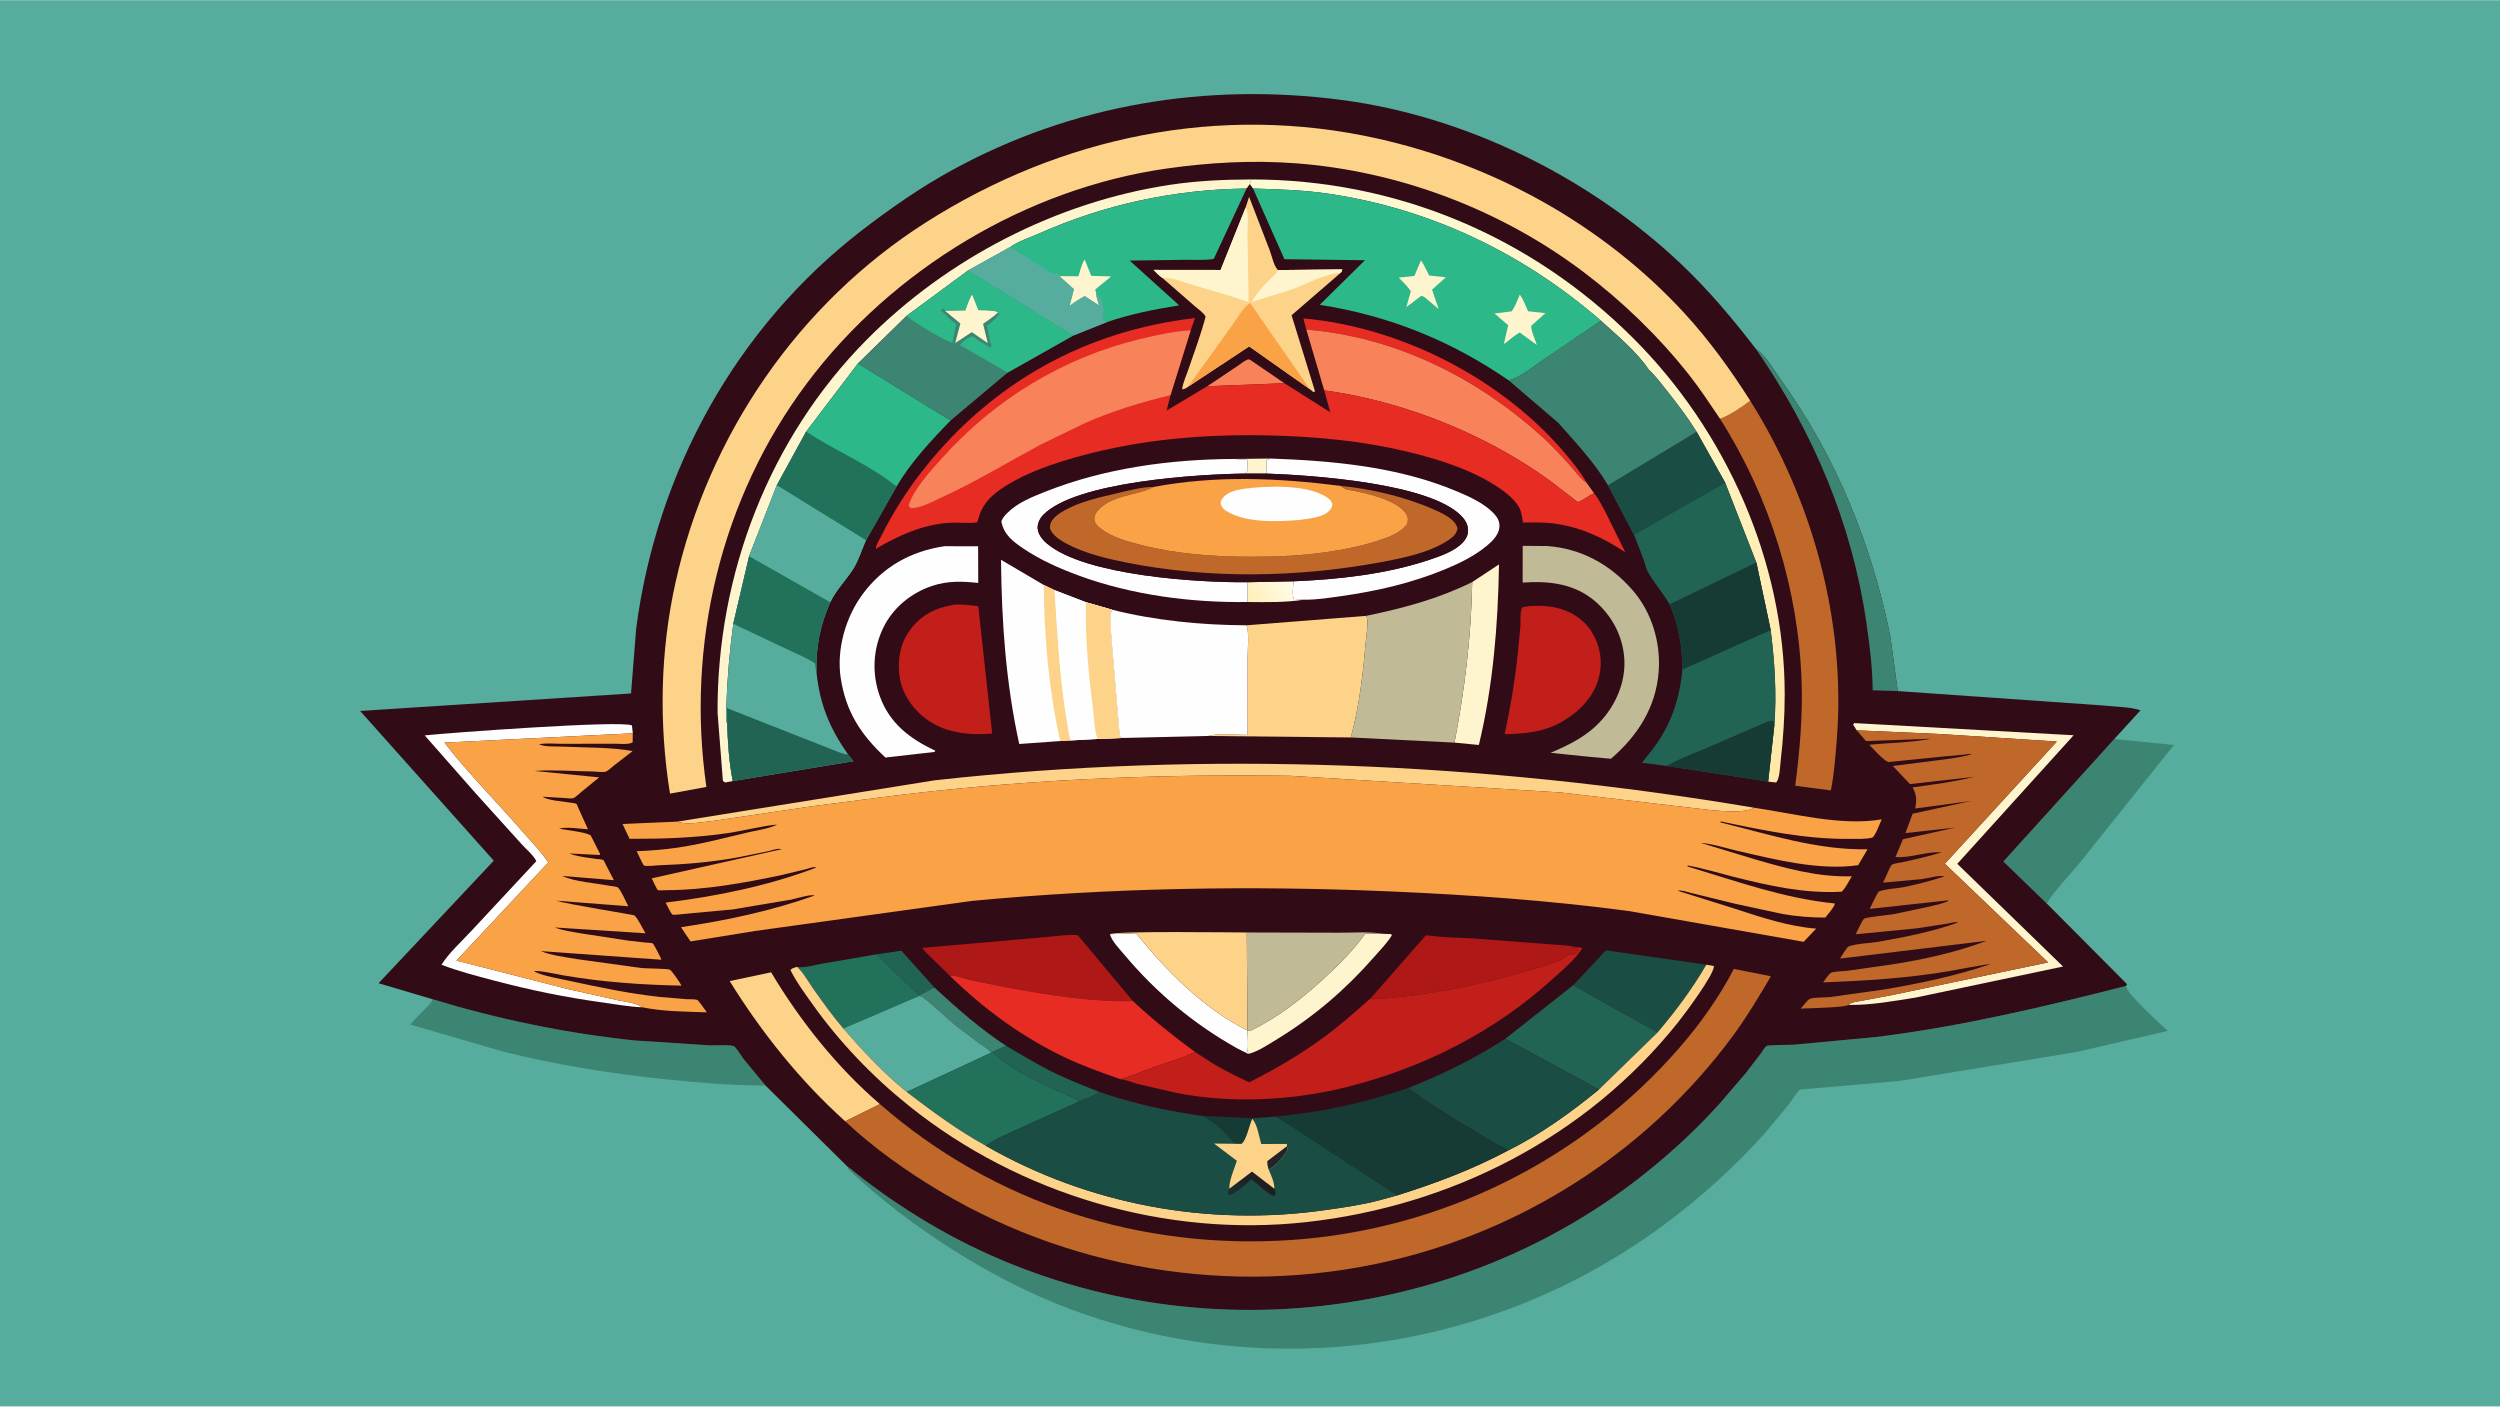 <svg version="1.1" xmlns="http://www.w3.org/2000/svg" style="display: block;" viewBox="0 0 2048 1152" width="1820" height="1024">
<defs>
	<linearGradient id="Gradient1" gradientUnits="userSpaceOnUse" x1="1024.22" y1="493" x2="1054.07" y2="474.826">
		<stop class="stop0" offset="0" stop-opacity="1" stop-color="rgb(255,239,184)"/>
		<stop class="stop1" offset="1" stop-opacity="1" stop-color="rgb(255,251,230)"/>
	</linearGradient>
	<linearGradient id="Gradient2" gradientUnits="userSpaceOnUse" x1="1268.74" y1="653.833" x2="1224.06" y2="131.074">
		<stop class="stop0" offset="0" stop-opacity="1" stop-color="rgb(255,232,167)"/>
		<stop class="stop1" offset="1" stop-opacity="1" stop-color="rgb(254,250,212)"/>
	</linearGradient>
	<linearGradient id="Gradient3" gradientUnits="userSpaceOnUse" x1="1034.06" y1="966.736" x2="1015.36" y2="984.702">
		<stop class="stop0" offset="0" stop-opacity="1" stop-color="rgb(31,29,31)"/>
		<stop class="stop1" offset="1" stop-opacity="1" stop-color="rgb(29,45,47)"/>
	</linearGradient>
</defs>
<path transform="translate(0,0)" fill="rgb(87,173,157)" d="M -0 -0 L 2048 0 L 2048 1152 L -0 1152 L -0 -0 z"/>
<path transform="translate(0,0)" fill="rgb(60,133,115)" d="M 1676.7 739.99 L 1641.19 705.616 L 1732.07 605.218 L 1780.88 610.15 L 1703.75 706.64 C 1694.95 717.613 1684.03 728.018 1676.7 739.99 z"/>
<path transform="translate(0,0)" fill="rgb(60,133,115)" d="M 354.258 818.425 C 408.122 834.815 463.817 846.336 519.825 852.216 L 582.244 856.266 C 585.401 856.343 599.054 855.528 601.25 856.971 C 603.511 858.457 607.39 865.132 609.268 867.576 L 627.056 889.078 C 599.872 889.191 573.008 886.843 546 884.092 C 501.024 879.512 455.942 872.254 412.043 861.307 L 336.19 839.208 C 340.037 834.297 344.765 829.942 349.084 825.437 C 350.676 823.777 353.251 821.675 353.95 819.51 L 354.258 818.425 z"/>
<path transform="translate(0,0)" fill="rgb(60,133,115)" d="M 694.727 956.014 C 695.436 955.971 698.617 958.879 699.354 959.471 C 718.798 975.08 739.235 989.116 760.683 1001.83 C 939.375 1107.78 1172.76 1094.3 1338.07 968.578 C 1363.72 949.069 1387.38 927.601 1408.98 903.675 L 1430.12 879 L 1442.77 862.505 C 1443.81 861.123 1445.75 857.709 1447.08 856.792 C 1448.5 855.809 1466.68 855.866 1469.38 855.693 L 1537.02 849.391 C 1606.2 840.803 1674.21 824.732 1741.67 807.526 L 1741.74 808.119 C 1742.84 814.324 1769.38 838.482 1775.84 844.386 L 1701.34 861.616 L 1556.61 885.268 C 1550.02 886.065 1474.86 892.31 1474.76 892.387 C 1471.77 894.641 1468.23 900.946 1465.8 904.077 L 1445.35 928.715 C 1420.35 956.452 1392.61 981.388 1362.62 1003.58 C 1223.37 1106.59 1042.19 1132.97 879.439 1073.29 C 844.359 1060.43 811.164 1043.12 779.646 1023.14 C 750.052 1004.38 719.956 981.544 694.643 957.387 L 694.727 956.014 z"/>
<path transform="translate(0,0)" fill="rgb(49,12,23)" d="M 354.258 818.425 L 310.129 805.316 L 404.497 704.921 L 295.011 582.279 L 516.955 567.94 L 521.122 515.023 C 537.794 386.576 603.062 267.825 706.114 188.5 C 729.606 170.417 754.048 153.395 780.08 139.144 C 878.383 85.329 988.393 67.27 1098.97 81.722 C 1201 95.057 1301.91 145.109 1376.56 215.576 C 1399.46 237.192 1419.46 260.963 1438.6 285.907 C 1446.86 291.433 1453.66 303.888 1459.56 312.062 C 1504.18 373.918 1533.81 447.225 1548.65 521.85 L 1554.64 565.994 L 1723.48 577.824 C 1732.55 578.881 1744.98 578.836 1753.49 581.734 L 1732.07 605.218 L 1641.19 705.616 L 1676.7 739.99 L 1742.46 806.09 L 1741.67 807.526 C 1674.21 824.732 1606.2 840.803 1537.02 849.391 L 1469.38 855.693 C 1466.68 855.866 1448.5 855.809 1447.08 856.792 C 1445.75 857.709 1443.81 861.123 1442.77 862.505 L 1430.12 879 L 1408.98 903.675 C 1387.38 927.601 1363.72 949.069 1338.07 968.578 C 1172.76 1094.3 939.375 1107.78 760.683 1001.83 C 739.235 989.116 718.798 975.08 699.354 959.471 C 698.617 958.879 695.436 955.971 694.727 956.014 L 627.056 889.078 L 609.268 867.576 C 607.39 865.132 603.511 858.457 601.25 856.971 C 599.054 855.528 585.401 856.343 582.244 856.266 L 519.825 852.216 C 463.817 846.336 408.122 834.815 354.258 818.425 z"/>
<path transform="translate(0,0)" fill="rgb(254,245,206)" d="M 1010.51 375.838 L 1041.22 375.495 L 1037.69 376.792 C 1036.87 379.88 1038.1 383.156 1037.19 385.932 L 1038.08 387.827 L 1019.64 387.805 L 1021.75 385.979 C 1021.95 382.788 1022.16 379.69 1021.82 376.5 L 1010.51 375.838 z"/>
<path transform="translate(0,0)" fill="rgb(22,58,52)" d="M 985.361 914.004 L 1025.51 915.922 L 1025.85 916.491 L 1025.54 917.152 C 1023.3 922.093 1020.96 934.31 1017 936.934 L 1012.12 936.878 C 1004.72 928.92 995.197 918.72 985.361 914.004 z"/>
<path transform="translate(0,0)" fill="url(#Gradient1)" d="M 1022.04 476.818 L 1059.7 476.062 C 1059.39 480.328 1058.39 486.467 1059.83 490.5 L 1068.24 491.107 C 1053.34 493.492 1037.1 493.168 1022.02 493.021 L 1022.04 476.818 z"/>
<path transform="translate(0,0)" fill="rgb(248,131,91)" d="M 989.065 316.23 L 1014.13 299.459 C 1016.24 298.056 1020.37 294.569 1022.8 294.277 C 1023.73 294.166 1024.91 295.2 1025.69 295.699 L 1052.16 313.798 L 989.065 316.23 z"/>
<path transform="translate(0,0)" fill="rgb(34,100,83)" d="M 718.123 781.641 L 738.397 778.666 L 765.411 808.785 L 752.931 815.263 L 718.123 781.641 z"/>
<path transform="translate(0,0)" fill="rgb(60,133,115)" d="M 765.411 808.785 C 784.118 826.027 802.868 842.609 824.212 856.605 L 813.148 861.606 L 812.014 862.228 C 809.898 859.254 805.6 856.948 802.64 854.817 L 783.978 840.773 C 774.571 833.378 765.988 824.157 756.5 817.171 C 755.442 816.392 754.153 816.018 752.886 815.738 L 752.931 815.263 L 765.411 808.785 z"/>
<path transform="translate(0,0)" fill="rgb(34,100,83)" d="M 824.212 856.605 C 837.788 864.572 851.221 872.76 865.411 879.613 C 876.934 885.178 888.976 889.579 900.77 894.514 C 895.602 897.798 889.711 899.887 884.059 902.194 C 879.822 898.424 871.162 895.737 865.892 893.255 C 849.065 885.33 826.301 875.001 813.148 861.606 L 824.212 856.605 z"/>
<path transform="translate(0,0)" fill="rgb(230,44,35)" d="M 1070.15 269.862 L 1067.72 260.704 C 1148.03 267.826 1231.33 310.592 1283.17 372.507 C 1288.94 379.398 1295.39 387.281 1299.63 395.223 C 1294.93 392.645 1290.31 385.811 1286.66 381.751 C 1279.28 373.537 1271.95 365.507 1263.76 358.06 C 1210.14 309.268 1142.9 275.768 1070.15 269.862 z"/>
<path transform="translate(0,0)" fill="rgb(254,254,254)" d="M 909.219 765.163 L 930.524 764.395 C 956.295 795.796 985.146 825.614 1021.93 844.095 C 1022.04 849.56 1022.82 855.858 1021.92 861.222 L 1020.16 862.021 L 1013.5 858.674 C 978.351 839.036 947.444 813.337 921.551 782.52 C 917.598 777.815 910.92 771.124 909.219 765.163 z"/>
<path transform="translate(0,0)" fill="rgb(254,245,206)" d="M 1021.93 844.095 L 1023.89 844.475 C 1045.98 833.999 1065.63 818.707 1083.6 802.321 C 1096.36 790.693 1108.43 778.602 1118.52 764.547 L 1133.23 764.887 L 1139.5 765.051 L 1140.23 766 C 1136.45 772.294 1130.76 777.971 1125.93 783.514 C 1102.75 810.079 1076.7 832.437 1046.62 850.886 C 1039.98 854.961 1031.46 860.652 1024 862.892 C 1022.4 863.371 1021.49 862.822 1020.16 862.021 L 1021.92 861.222 C 1022.82 855.858 1022.04 849.56 1021.93 844.095 z"/>
<path transform="translate(0,0)" fill="rgb(254,245,206)" d="M 1206.04 476.69 L 1227.98 462.204 C 1227.17 511.906 1223.14 561.705 1211.48 610.142 L 1191.55 608.208 C 1199.92 564.47 1205.26 521.298 1206.04 476.69 z"/>
<path transform="translate(0,0)" fill="rgb(60,133,115)" d="M 1438.6 285.907 C 1446.86 291.433 1453.66 303.888 1459.56 312.062 C 1504.18 373.918 1533.81 447.225 1548.65 521.85 L 1554.64 565.994 L 1534.1 565.357 C 1534 547.089 1531.57 528.196 1528.96 510.121 C 1517.19 428.53 1485.26 353.593 1438.6 285.907 z"/>
<path transform="translate(0,0)" fill="rgb(34,113,91)" d="M 652.964 791.885 C 657.627 793.257 668.336 790.214 673.37 789.31 L 718.123 781.641 L 752.931 815.263 L 752.886 815.738 L 690.807 842.381 C 682.083 832.176 674.193 821.105 666.433 810.147 C 662.206 804.178 658.32 796.777 652.964 791.885 z"/>
<path transform="translate(0,0)" fill="rgb(254,245,206)" d="M 1521 598.124 L 1518.09 593.5 L 1519 592.213 L 1698.72 602.183 L 1603.41 707.502 L 1690.05 791.632 L 1569.73 816.978 C 1551.76 819.899 1532.53 823.363 1514.33 823.1 C 1516.76 820.704 1520.32 820.652 1523.54 819.987 L 1550.56 814.901 L 1677.81 788.255 L 1593.23 707.444 L 1684.94 607.344 L 1590.9 601.247 L 1521 598.124 z"/>
<path transform="translate(0,0)" fill="rgb(254,254,254)" d="M 526.048 825.019 C 515.459 824.646 504.514 822.565 494 821.128 C 463.746 816.99 434.092 810.933 404.562 803.103 C 390.256 799.309 375.459 795.501 361.647 790.191 C 367.75 780.479 378.108 771.134 385.939 762.676 L 439.331 705.353 C 437.857 701.369 430.484 694.919 427.396 691.493 L 389.491 649.556 L 347.919 602.303 C 366.156 600.279 510.341 589.657 517.696 594.183 L 518.387 600.577 L 364.078 608.191 C 383.786 633.635 407.105 656.906 428.211 681.264 C 435.258 689.398 443.322 697.412 449.148 706.442 L 373.917 786.754 L 465 810.074 L 506.066 819.229 C 512.292 820.623 520.809 821.195 526.048 825.019 z"/>
<path transform="translate(0,0)" fill="rgb(26,77,67)" d="M 1288.64 807.041 L 1315.63 778.379 L 1397.85 790.146 C 1386.22 810.113 1372.86 828.02 1357.9 845.627 L 1288.64 807.041 z"/>
<path transform="translate(0,0)" fill="rgb(253,210,137)" d="M 909.219 765.163 C 913.882 762.368 1010.19 763.766 1021.38 763.743 L 1021.93 844.095 C 985.146 825.614 956.295 795.796 930.524 764.395 L 909.219 765.163 z"/>
<path transform="translate(0,0)" fill="rgb(253,210,137)" d="M 692.396 918.428 C 655.512 885.342 623.805 845.581 597.75 803.562 L 631.699 796.369 C 655.342 836.015 685.728 874.253 720.871 904.373 L 692.396 918.428 z"/>
<path transform="translate(0,0)" fill="rgb(192,186,150)" d="M 1021.38 763.743 L 1096.43 763.943 C 1108.32 764.015 1121.58 762.815 1133.23 764.887 L 1118.52 764.547 C 1108.43 778.602 1096.36 790.693 1083.6 802.321 C 1065.63 818.707 1045.98 833.999 1023.89 844.475 L 1021.93 844.095 L 1021.38 763.743 z"/>
<path transform="translate(0,0)" fill="rgb(174,24,22)" d="M 1122.55 817.962 L 1168.2 765.941 C 1180.75 767.879 1194.14 767.884 1206.84 768.632 L 1265.88 773.134 C 1274.31 773.916 1283.94 773.938 1292.11 775.871 L 1286.18 776.601 C 1288.79 776.75 1291.5 776.717 1294 777.5 C 1292.84 778.595 1290.5 781.467 1289.02 781.53 C 1286.36 781.643 1284.5 781.676 1282.46 783.475 C 1277.19 788.115 1265.21 790.9 1258.18 793.075 C 1226.7 802.812 1195.04 810.132 1162.39 814.585 C 1149.29 816.371 1135.8 818.326 1122.55 817.962 z"/>
<path transform="translate(0,0)" fill="rgb(87,173,157)" d="M 752.886 815.738 C 754.153 816.018 755.442 816.392 756.5 817.171 C 765.988 824.157 774.571 833.378 783.978 840.773 L 802.64 854.817 C 805.6 856.948 809.898 859.254 812.014 862.228 L 742.809 894.428 C 723.864 879.162 706.727 860.721 690.807 842.381 L 752.886 815.738 z"/>
<path transform="translate(0,0)" fill="rgb(254,254,254)" d="M 1041.22 375.495 C 1092.55 377.357 1145.42 382.199 1193.26 402.299 C 1203.78 406.722 1216.19 412.274 1224.06 420.839 C 1226.92 423.954 1228.61 427.225 1228.33 431.558 C 1227.94 437.705 1222.75 442.995 1218.31 446.718 C 1208.03 455.327 1195.4 461.433 1183.09 466.506 C 1156.58 477.431 1127.83 484.094 1099.5 488.088 C 1089.36 489.518 1078.47 491.327 1068.24 491.107 L 1059.83 490.5 C 1058.39 486.467 1059.39 480.328 1059.7 476.062 C 1096.39 474.542 1135.64 470.236 1170.6 458.549 C 1179.36 455.621 1189.37 452.188 1196.44 446.092 C 1199.67 443.299 1202.4 439.563 1202.6 435.134 C 1202.82 430.431 1200.78 426.47 1197.67 423.098 C 1172.31 395.611 1074.79 389.186 1038.08 387.827 L 1037.19 385.932 C 1038.1 383.156 1036.87 379.88 1037.69 376.792 L 1041.22 375.495 z"/>
<path transform="translate(0,0)" fill="rgb(34,113,91)" d="M 812.014 862.228 L 813.148 861.606 C 826.301 875.001 849.065 885.33 865.892 893.255 C 871.162 895.737 879.822 898.424 884.059 902.194 L 835.191 924.321 C 826.371 928.416 816.302 932.304 808.386 937.975 L 807.617 938.508 C 784.343 925.632 763.861 910.506 742.809 894.428 L 812.014 862.228 z"/>
<path transform="translate(0,0)" fill="rgb(34,100,83)" d="M 1288.64 807.041 L 1357.9 845.627 L 1309.86 892.417 L 1233.23 850.793 L 1288.64 807.041 z"/>
<path transform="translate(0,0)" fill="rgb(174,24,22)" d="M 778.169 799.253 L 761.137 782.624 C 759.436 780.899 756.471 778.654 755.745 776.351 L 853.33 767.78 C 862.77 767.172 873.563 765.17 882.914 765.959 L 928.052 819.907 C 895.075 820.879 858.766 814.84 826.298 809.067 L 794.471 802.609 C 789.378 801.454 783.339 798.651 778.169 799.253 z"/>
<path transform="translate(0,0)" fill="url(#Gradient2)" d="M 1025.1 146.855 C 1143.59 146.815 1254.1 193.281 1337.85 276.827 C 1414.14 352.925 1462.01 460.344 1462.03 568.613 C 1462.03 587.232 1460.75 605.503 1458.65 624.001 C 1458.15 628.394 1457.94 637.758 1455 640.886 L 1448.45 640.161 L 1453.55 593.868 C 1455.5 568.012 1453.8 541.69 1450.54 516.018 L 1438.82 460.766 L 1413.31 395.413 L 1389.82 353.544 C 1382.72 342.085 1374.44 331.187 1366.06 320.633 C 1361.3 314.641 1356.45 308.025 1350.82 302.87 C 1340.74 287.882 1324.8 274.702 1311.42 262.569 C 1247.69 207.209 1171.29 170.548 1087.37 158.405 C 1067.27 155.496 1046.76 154.899 1026.49 154.305 L 1023.86 150.615 L 1025.1 146.855 z"/>
<path transform="translate(0,0)" fill="rgb(254,245,206)" d="M 600.309 639.72 L 594 640.875 L 592.186 639.5 L 587.832 583.704 C 587.241 470.714 629.917 359.066 709.802 278.363 C 775.859 211.63 865.4 165.363 958.392 151.269 C 980.562 147.909 1002.71 146.96 1025.1 146.855 L 1023.86 150.615 L 1021.18 154.303 C 962.608 154.957 905.176 167.176 851.668 190.931 C 844.314 194.195 833.919 197.61 827.475 202.316 L 793.085 221.466 L 742.668 258.635 L 702.779 297.668 L 660.412 353.419 L 636.339 397.425 L 613.708 455.37 L 600.687 510.897 C 597.801 532.702 595.825 554.073 595.161 576.058 C 595.029 580.406 593.985 588.962 595.689 592.798 C 596.252 608.307 597.205 624.488 600.309 639.72 z"/>
<path transform="translate(0,0)" fill="rgb(254,254,254)" d="M 1022.02 493.021 C 975.916 493.684 927.113 487.32 883.773 471.365 C 868.14 465.61 852.555 458.789 838.705 449.448 C 829.791 443.435 822.452 438.056 820.296 427 C 821.326 424.104 823.118 422.192 825.253 420.045 C 833.713 411.535 845.735 406.854 856.721 402.5 C 905.097 383.326 958.709 376.126 1010.51 375.838 L 1021.82 376.5 C 1022.16 379.69 1021.95 382.788 1021.75 385.979 L 1019.64 387.805 C 981.535 388.348 881.728 394.335 854.767 421.5 C 852.076 424.211 849.998 428.211 850.033 432.11 C 850.078 437.187 853.842 441.875 857.5 444.995 C 888.702 471.608 982.141 477.222 1022.04 476.818 L 1022.02 493.021 z"/>
<path transform="translate(0,0)" fill="rgb(194,30,26)" d="M 1253.47 496.327 C 1260.6 495.928 1267.64 496.049 1274.63 497.645 C 1286.72 500.402 1297.63 507.159 1304.17 517.911 C 1311.02 529.157 1313.1 541.9 1309.84 554.735 C 1305.83 570.53 1293.96 582.685 1280.28 590.66 C 1265.69 599.489 1249.25 600.996 1232.64 601.305 C 1237.3 579.563 1241.06 557.572 1243.37 535.454 L 1245.5 513.034 C 1245.77 508.628 1244.94 501.054 1247.14 497.278 L 1253.47 496.327 z"/>
<path transform="translate(0,0)" fill="rgb(194,30,26)" d="M 781.075 495.284 C 787.906 494.672 794.622 495.662 801.402 496.44 L 812.809 600.823 C 799.214 601.809 787.828 601.397 774.719 597.261 C 769.956 595.621 765.196 593.2 760.999 590.434 C 749.428 582.806 739.963 570.201 737.346 556.471 C 734.816 543.191 736.749 528.502 744.588 517.215 C 753.767 503.999 765.624 498.016 781.075 495.284 z"/>
<path transform="translate(0,0)" fill="rgb(254,254,254)" d="M 773.724 447.32 L 801.277 447.374 L 801.368 477.405 C 788.364 476.01 776.5 475.572 763.87 479.738 C 746.729 485.392 731.828 497.369 723.785 513.692 C 715.078 531.364 714.102 551.508 720.687 570.039 C 728.68 592.529 745.57 605.142 766.257 614.876 L 765.5 615.855 L 725.336 620.429 C 705.114 601.591 692.841 582.776 688.678 554.996 C 685.201 531.791 692.78 505.368 706.647 486.649 C 723.348 464.106 746.126 451.402 773.724 447.32 z"/>
<path transform="translate(0,0)" fill="rgb(192,186,150)" d="M 1247.39 447.015 L 1267.21 447.163 C 1295.33 449.119 1319.16 462.295 1337.5 483.422 C 1353.18 501.482 1360.58 526.303 1358.79 549.996 C 1356.57 579.406 1341.54 602.615 1319.71 621.427 L 1301.76 619.805 L 1270.25 616.562 C 1286.41 609.641 1300.59 602.714 1312.46 589.322 C 1324.52 575.7 1331.96 557.252 1330.59 538.908 C 1329.24 520.76 1320.64 504.496 1306.96 492.635 C 1289.93 477.877 1268.75 475.586 1247.35 477.127 L 1247.39 447.015 z"/>
<path transform="translate(0,0)" fill="rgb(253,210,137)" d="M 1397.85 790.146 L 1403.99 791.24 C 1404.73 797.616 1380.12 830.5 1374.99 836.946 C 1300.04 931.242 1189 987.855 1070 1001.02 C 954.833 1013.77 835.071 978.287 744.758 905.88 C 714.597 881.699 687.562 853.487 665.204 821.95 C 659.036 813.251 652.163 804.017 647.5 794.426 C 649.085 792.879 650.882 792.502 652.964 791.885 C 658.32 796.777 662.206 804.178 666.433 810.147 C 674.193 821.105 682.083 832.176 690.807 842.381 C 706.727 860.721 723.864 879.162 742.809 894.428 C 763.861 910.506 784.343 925.632 807.617 938.508 C 891.463 986.671 989.847 1004.83 1085.42 991.191 C 1100.47 989.043 1115.73 986.956 1130.43 983.004 L 1144.54 979.109 C 1176.52 969.08 1205.5 958.173 1235.24 942.451 C 1262.05 929.118 1286.72 911.309 1309.86 892.417 L 1357.9 845.627 C 1372.86 828.02 1386.22 810.113 1397.85 790.146 z"/>
<path transform="translate(0,0)" fill="rgb(26,77,67)" d="M 1153.58 891.127 C 1181.65 880.063 1207.85 867.142 1233.23 850.793 L 1309.86 892.417 C 1286.72 911.309 1262.05 929.118 1235.24 942.451 C 1232.99 940.294 1229.73 939.35 1227 937.895 L 1216.04 931.387 C 1195.07 918.599 1173.11 906.003 1153.58 891.127 z"/>
<path transform="translate(0,0)" fill="rgb(230,44,35)" d="M 778.169 799.253 C 783.339 798.651 789.378 801.454 794.471 802.609 L 826.298 809.067 C 858.766 814.84 895.075 820.879 928.052 819.907 C 944.425 835.271 960.868 848.336 978.923 861.603 C 968.103 867.021 955.382 870.513 943.929 874.53 C 935.308 877.553 926.64 881.454 917.882 883.933 C 902.165 878.455 886.485 872.883 871.469 865.653 C 836.491 848.812 805.823 826.331 778.169 799.253 z"/>
<path transform="translate(0,0)" fill="rgb(253,210,137)" d="M 554.894 672.938 L 765.736 639.077 C 988.576 614.391 1215.98 624.311 1436.83 661.52 C 1429.58 666.222 1411.44 664.238 1402.53 663.626 L 1278.5 649.049 L 1057.4 635.416 C 945.436 633.729 833.366 638.651 722.277 652.949 L 667 660.101 L 583.485 672.458 C 575.483 673.319 564.753 675.367 556.951 673.577 L 554.894 672.938 z"/>
<path transform="translate(0,0)" fill="rgb(22,58,52)" d="M 1045.68 914.518 C 1083.46 910.907 1117.66 903.282 1153.58 891.127 C 1173.11 906.003 1195.07 918.599 1216.04 931.387 L 1227 937.895 C 1229.73 939.35 1232.99 940.294 1235.24 942.451 C 1205.5 958.173 1176.52 969.08 1144.54 979.109 L 1045.68 914.518 z"/>
<path transform="translate(0,0)" fill="rgb(253,210,137)" d="M 1021.14 512.105 L 1119.23 504.366 C 1121.45 509.099 1119.48 518.524 1119.03 523.753 C 1116.74 550.022 1113.66 578.528 1106.54 603.982 L 989.454 602.771 C 998.774 600.203 1012.12 601.896 1021.92 601.902 L 1021.99 539.003 C 1021.99 531.501 1023.56 518.945 1021.14 512.105 z"/>
<path transform="translate(0,0)" fill="rgb(248,131,91)" d="M 1070.15 269.862 C 1142.9 275.768 1210.14 309.268 1263.76 358.06 C 1271.95 365.507 1279.28 373.537 1286.66 381.751 C 1290.31 385.811 1294.93 392.645 1299.63 395.223 L 1305.83 403.885 C 1303.32 404.862 1294.11 411.162 1292.89 411.084 C 1291.59 410.999 1288.67 408.223 1287.55 407.337 L 1269.54 393.556 C 1258.2 385.247 1246.25 377.723 1234.04 370.753 C 1189.06 345.072 1136.07 326.583 1084.8 319.644 L 1070.15 269.862 z"/>
<path transform="translate(0,0)" fill="rgb(253,210,137)" d="M 1020.4 169.937 L 1023.26 161.087 L 1040.21 205.078 C 1041.9 209.496 1043.59 218.125 1046.96 221.124 L 1099.5 220.51 C 1099.5 222.172 1099.15 222.244 1098.05 223.53 L 1058.05 258.107 L 1077.28 320.5 L 1076 321.071 L 1073.05 318.709 L 1023.3 283.635 L 973.113 316.772 C 971.439 318.115 970.457 318.505 968.341 318.813 C 969.167 313.071 971.987 307.133 973.827 301.623 C 978.478 287.695 983.977 273.526 987.601 259.311 C 986.679 256.59 981.233 252.84 978.997 250.878 L 952.073 227.411 C 949.364 225.518 947.262 223.352 945.009 220.956 L 999.908 221.02 L 1020.4 169.937 z"/>
<path transform="translate(0,0)" fill="rgb(254,245,206)" d="M 1046.96 221.124 L 1099.5 220.51 C 1099.5 222.172 1099.15 222.244 1098.05 223.53 C 1083.93 224.362 1071 232.424 1057.79 237.172 L 1025.3 247.229 C 1028.84 241.127 1032.92 236.07 1037.83 231.017 C 1040.9 227.864 1044.98 225.088 1046.96 221.124 z"/>
<path transform="translate(0,0)" fill="rgb(254,245,206)" d="M 1020.4 169.937 C 1023.38 173.972 1021.97 186.636 1021.96 191.893 L 1022.91 247.533 C 1008.73 242.178 994.098 238.335 979.586 234.03 C 971.281 231.567 960.742 227.118 952.073 227.411 C 949.364 225.518 947.262 223.352 945.009 220.956 L 999.908 221.02 L 1020.4 169.937 z"/>
<path transform="translate(0,0)" fill="rgb(250,162,70)" d="M 973.113 316.772 L 1009.45 266.282 C 1013.27 261.089 1018.7 251.309 1024.07 248.047 L 1073.05 318.709 L 1023.3 283.635 L 973.113 316.772 z"/>
<path transform="translate(0,0)" fill="rgb(191,104,42)" d="M 1433.79 328.134 C 1485.13 409.712 1512.43 509.911 1504.65 606.394 C 1503.56 619.864 1502.5 634.12 1499.86 647.373 L 1470.64 643.546 C 1474.31 615.634 1476.75 587.704 1475.91 559.521 C 1473.62 483.297 1449.97 407.212 1409.05 342.933 C 1416.51 340.447 1427.52 333.023 1433.79 328.134 z"/>
<path transform="translate(0,0)" fill="rgb(192,186,150)" d="M 1119.23 504.366 C 1149.65 498.058 1178.06 490.502 1206.04 476.69 C 1205.26 521.298 1199.92 564.47 1191.55 608.208 L 1106.54 603.982 C 1113.66 578.528 1116.74 550.022 1119.03 523.753 C 1119.48 518.524 1121.45 509.099 1119.23 504.366 z"/>
<path transform="translate(0,0)" fill="rgb(34,100,83)" d="M 1389.82 353.544 L 1413.31 395.413 L 1438.82 460.766 L 1367.76 494.956 C 1362.49 485.731 1355.02 477.572 1350.02 468.5 C 1348.27 465.33 1347.64 461.486 1346.41 458.076 L 1338.66 438.051 L 1317.29 397.388 L 1389.82 353.544 z"/>
<path transform="translate(0,0)" fill="rgb(26,77,67)" d="M 1389.82 353.544 L 1413.31 395.413 L 1338.66 438.051 L 1317.29 397.388 L 1389.82 353.544 z"/>
<path transform="translate(0,0)" fill="rgb(60,133,115)" d="M 1311.42 262.569 C 1324.8 274.702 1340.74 287.882 1350.82 302.87 C 1356.45 308.025 1361.3 314.641 1366.06 320.633 C 1374.44 331.187 1382.72 342.085 1389.82 353.544 L 1317.29 397.388 C 1306.23 378.743 1290.79 362.376 1276.51 346.199 L 1236.01 311.519 L 1237.43 311.01 C 1246.8 307.976 1256.02 300.091 1264.26 294.626 L 1311.42 262.569 z"/>
<path transform="translate(0,0)" fill="rgb(254,254,254)" d="M 910.755 499.278 C 946.227 508.248 984.545 511.963 1021.14 512.105 C 1023.56 518.945 1021.99 531.501 1021.99 539.003 L 1021.92 601.902 C 1012.12 601.896 998.774 600.203 989.454 602.771 L 919.747 604.395 L 917.241 603 L 910.328 521.318 C 910.094 514.774 908.787 505.393 910.755 499.278 z"/>
<path transform="translate(0,0)" fill="rgb(60,133,115)" d="M 793.085 221.466 L 879.246 274.715 L 825.469 305.029 L 778.737 344.327 L 702.779 297.668 L 742.668 258.635 L 793.085 221.466 z"/>
<path transform="translate(0,0)" fill="rgb(254,245,206)" d="M 773.978 254.336 L 790.716 254.069 C 792.382 249.7 793.815 244.744 796.367 240.825 L 801.606 253.916 C 806.917 254.068 812.795 253.717 817.838 255.533 C 814.376 259.119 809.335 262.147 805.32 265.17 L 809.189 280.928 L 796.084 271.925 L 782.508 280.85 L 786.765 264.87 L 773.978 254.336 z"/>
<path transform="translate(0,0)" fill="rgb(44,184,136)" d="M 793.085 221.466 L 879.246 274.715 L 825.469 305.029 L 786.543 282.613 L 786.909 281.778 C 788.817 279.265 794.065 275.512 797 275.427 C 801.365 278.923 806.139 281.749 811 284.49 L 812.481 283.5 C 810.3 278.519 810.052 271.841 808.49 266.5 C 812.142 264.949 815.627 260.369 818.426 257.523 L 817.838 255.533 C 812.795 253.717 806.917 254.068 801.606 253.916 L 796.367 240.825 C 793.815 244.744 792.382 249.7 790.716 254.069 L 773.978 254.336 L 773.453 252.539 C 771.987 252.869 771.557 253.38 770.591 254.5 L 771.053 254.763 C 775.04 257.166 777.683 262.054 781.647 264.052 C 782.729 264.597 782.94 264.965 783.51 266 L 783.307 266.441 C 781.799 269.876 781.615 274.777 780.606 278.5 C 780.466 279.017 780.498 279.953 780.5 280.51 C 775.476 280.49 747.271 262.801 742.668 258.635 L 793.085 221.466 z"/>
<path transform="translate(0,0)" fill="rgb(254,254,254)" d="M 868.54 606.925 L 834.956 609.333 C 823.998 559.505 820.514 509.366 820.04 458.466 L 855.039 479.055 L 863.967 483.347 L 889.63 493.218 L 910.755 499.278 C 908.787 505.393 910.094 514.774 910.328 521.318 L 917.241 603 L 919.747 604.395 L 899.206 605.185 L 876.945 606.454 L 868.54 606.925 z"/>
<path transform="translate(0,0)" fill="rgb(253,210,137)" d="M 855.039 479.055 L 863.967 483.347 C 866.63 524.428 868.624 566.016 876.945 606.454 L 868.54 606.925 C 859.128 565.208 855.469 521.751 855.039 479.055 z"/>
<path transform="translate(0,0)" fill="rgb(254,254,254)" d="M 863.967 483.347 L 889.63 493.218 L 910.755 499.278 C 908.787 505.393 910.094 514.774 910.328 521.318 L 917.241 603 L 919.747 604.395 L 899.206 605.185 L 876.945 606.454 C 868.624 566.016 866.63 524.428 863.967 483.347 z"/>
<path transform="translate(0,0)" fill="rgb(253,210,137)" d="M 889.63 493.218 L 910.755 499.278 C 908.787 505.393 910.094 514.774 910.328 521.318 L 917.241 603 L 919.747 604.395 L 899.206 605.185 C 896.773 599.731 896.493 589.877 895.747 583.879 C 892.063 554.242 888.779 523.095 889.63 493.218 z"/>
<path transform="translate(0,0)" fill="rgb(87,173,157)" d="M 613.708 455.37 L 680.207 493.118 C 671.708 512.485 668.214 530.131 668.919 551.276 C 671.813 577.435 679.736 596.478 694.721 617.898 L 699.166 623.432 L 600.309 639.72 C 597.205 624.488 596.252 608.307 595.689 592.798 C 593.985 588.962 595.029 580.406 595.161 576.058 C 595.825 554.073 597.801 532.702 600.687 510.897 L 613.708 455.37 z"/>
<path transform="translate(0,0)" fill="rgb(34,100,83)" d="M 595.689 592.798 L 595.74 592.033 L 595.409 579.911 L 654 602.987 L 683.246 614.482 C 686.863 615.802 690.835 617.883 694.721 617.898 L 699.166 623.432 L 600.309 639.72 C 597.205 624.488 596.252 608.307 595.689 592.798 z"/>
<path transform="translate(0,0)" fill="rgb(34,113,91)" d="M 613.708 455.37 L 680.207 493.118 C 671.708 512.485 668.214 530.131 668.919 551.276 C 668.228 548.807 668.075 546.046 667.739 543.5 C 661.595 538.89 653.047 535.749 646.099 532.363 L 600.687 510.897 L 613.708 455.37 z"/>
<path transform="translate(0,0)" fill="rgb(34,100,83)" d="M 1438.82 460.766 L 1450.54 516.018 C 1453.8 541.69 1455.5 568.012 1453.55 593.868 L 1448.45 640.161 L 1365.5 627.33 L 1345.08 624.718 C 1350.49 617.763 1356.41 610.84 1360.98 603.304 C 1371.19 586.497 1376.53 567.853 1378.21 548.384 C 1378.07 528.667 1375.46 513.178 1367.76 494.956 L 1438.82 460.766 z"/>
<path transform="translate(0,0)" fill="rgb(22,58,52)" d="M 1365.5 627.33 C 1376.89 620.455 1390.48 616.001 1402.67 610.624 L 1438.47 595.082 C 1442.55 593.424 1448.12 590.352 1452.5 590.232 L 1453.55 593.868 L 1448.45 640.161 L 1365.5 627.33 z"/>
<path transform="translate(0,0)" fill="rgb(22,58,52)" d="M 1438.82 460.766 L 1450.54 516.018 L 1378.21 548.384 C 1378.07 528.667 1375.46 513.178 1367.76 494.956 L 1438.82 460.766 z"/>
<path transform="translate(0,0)" fill="rgb(194,30,26)" d="M 1292.11 775.871 L 1296.25 776.5 C 1290.74 785.654 1279.92 794.54 1272.01 801.742 C 1224 845.47 1164.81 875.192 1101.98 890.695 C 1058.06 901.532 1008.19 903.958 963.685 895.141 L 932.913 888.082 C 928.021 886.798 922.867 884.56 917.882 883.933 C 926.64 881.454 935.308 877.553 943.929 874.53 C 955.382 870.513 968.103 867.021 978.923 861.603 L 995.173 872.052 C 1004.29 877.447 1013.8 882.015 1023.39 886.482 C 1045.16 875.498 1066.2 863.161 1085.81 848.606 C 1098.65 839.08 1110.5 828.446 1122.55 817.962 C 1135.8 818.326 1149.29 816.371 1162.39 814.585 C 1195.04 810.132 1226.7 802.812 1258.18 793.075 C 1265.21 790.9 1277.19 788.115 1282.46 783.475 C 1284.5 781.676 1286.36 781.643 1289.02 781.53 C 1290.5 781.467 1292.84 778.595 1294 777.5 C 1291.5 776.717 1288.79 776.75 1286.18 776.601 L 1292.11 775.871 z"/>
<path transform="translate(0,0)" fill="rgb(44,184,136)" d="M 1021.18 154.303 L 994.305 211.988 C 986.819 213.272 978.346 212.58 970.687 212.679 L 925.402 213.345 L 965.992 249.999 C 945.856 253.225 926.09 257.091 906.76 263.725 L 879.246 274.715 L 793.085 221.466 L 827.475 202.316 C 833.919 197.61 844.314 194.195 851.668 190.931 C 905.176 167.176 962.608 154.957 1021.18 154.303 z"/>
<path transform="translate(0,0)" fill="rgb(254,245,206)" d="M 867.873 226.115 L 883.436 226.171 C 884.87 221.734 886.023 216.415 888.491 212.467 L 894.006 225.817 L 910.301 226.329 L 897.213 237.005 L 897.893 240.016 C 898.032 243.181 899.551 247.038 900.408 250.137 L 888.623 242.423 C 884.195 244.828 880.185 247.478 876.141 250.48 L 879.757 236.792 L 867.873 226.115 z"/>
<path transform="translate(0,0)" fill="rgb(87,173,157)" d="M 793.085 221.466 L 827.475 202.316 L 858.584 221.743 C 859.22 222.148 861.335 223.832 862 223.923 C 865.491 224.4 865.767 222.004 867.873 226.115 L 879.757 236.792 L 876.141 250.48 C 880.185 247.478 884.195 244.828 888.623 242.423 L 900.408 250.137 C 899.551 247.038 898.032 243.181 897.893 240.016 C 901.678 242.26 902.89 247.714 903.979 252.005 C 904.917 255.696 900.796 260.888 905.413 263.272 C 905.953 263.551 906.214 263.589 906.76 263.725 L 879.246 274.715 L 793.085 221.466 z"/>
<path transform="translate(0,0)" fill="rgb(44,184,136)" d="M 660.412 353.419 L 702.779 297.668 L 778.737 344.327 C 762.894 360.538 746.004 378.778 734.454 398.391 L 709.39 442.504 C 705.982 450.101 703 459.926 698.446 466.786 C 692.374 475.933 685.126 482.982 680.207 493.118 L 613.708 455.37 L 636.339 397.425 L 660.412 353.419 z"/>
<path transform="translate(0,0)" fill="rgb(34,113,91)" d="M 660.412 353.419 C 684.115 369.198 712.255 380.478 734.454 398.391 L 709.39 442.504 L 636.339 397.425 L 660.412 353.419 z"/>
<path transform="translate(0,0)" fill="rgb(87,173,157)" d="M 613.708 455.37 L 636.339 397.425 L 709.39 442.504 C 705.982 450.101 703 459.926 698.446 466.786 C 692.374 475.933 685.126 482.982 680.207 493.118 L 613.708 455.37 z"/>
<path transform="translate(0,0)" fill="rgb(191,104,42)" d="M 1521 598.124 L 1590.9 601.247 L 1684.94 607.344 L 1593.23 707.444 L 1677.81 788.255 L 1550.56 814.901 L 1523.54 819.987 C 1520.32 820.652 1516.76 820.704 1514.33 823.1 C 1511.42 825.254 1480.52 825.844 1475.17 826.099 C 1476.8 824.352 1480.65 819.055 1482.53 818.185 C 1485.77 816.687 1495.05 817.134 1498.97 816.689 L 1543.57 810.42 C 1572.68 805.486 1602.54 799.265 1630.5 789.674 C 1629.86 789.122 1600.74 794.72 1596.79 795.393 C 1562.56 801.21 1528.16 803.303 1493.51 804.655 C 1495.09 802.699 1497.83 798.151 1499.77 796.89 C 1501.78 795.575 1510.13 795.528 1513.02 795.175 L 1549.52 789.966 C 1575.44 785.996 1602.91 779.883 1627.46 770.583 L 1507.38 785.126 C 1508.6 783.256 1512.87 775.713 1514.61 775.105 C 1521.61 772.662 1531.78 772.593 1539.32 771.265 C 1560.78 767.485 1583.37 763.005 1603.89 755.632 C 1601.76 754.659 1597.73 756.062 1595.45 756.476 L 1569.98 760.369 L 1520.75 765.179 L 1520.57 764.421 C 1521.72 762.324 1525.63 753.399 1527.14 752.461 C 1529.38 751.069 1547.18 749.424 1551.08 748.774 L 1578.18 743.033 C 1584.2 741.628 1590.35 740.57 1596.01 738.013 L 1596 737.394 L 1531.73 744.414 L 1532.86 741.864 C 1533.57 740.419 1538.33 730.62 1539.07 730.287 C 1544.16 727.992 1554.16 727.735 1560 726.524 C 1571.09 724.22 1582.28 721.296 1593.02 717.725 C 1588.43 716.546 1579.21 719.413 1574.26 720.032 L 1542.63 722.923 L 1547.77 711.612 C 1548.17 710.843 1549.18 708.685 1549.78 708.243 C 1551.16 707.219 1557.78 706.338 1559.77 705.89 C 1570.16 703.547 1580.43 701.298 1590.6 698.094 C 1578.16 697.191 1565.24 702.89 1552.77 701.977 L 1558.89 687.333 L 1601.86 677.79 L 1560.93 682.327 L 1566.83 666.434 L 1615.08 655.952 L 1569.01 662.176 C 1570.15 654.865 1570.28 651.783 1566.85 644.856 C 1583.81 642.586 1600.1 640.442 1616.72 636.413 L 1617.5 636.229 L 1564.67 642.17 L 1550.59 627.353 L 1590.32 622.301 C 1598.57 621.089 1607.61 620.251 1615.5 617.526 C 1613.27 617.173 1610.76 617.889 1608.5 618.111 L 1591.72 619.61 L 1546.79 624.161 C 1541.44 621.359 1535.69 614.289 1531.24 610.008 C 1548.2 608.222 1565.15 608.366 1581.95 604.994 L 1528.69 606.98 L 1521 598.124 z"/>
<path transform="translate(0,0)" fill="rgb(250,162,70)" d="M 518.387 600.577 L 518.276 608 C 514.793 610.106 507.344 609.089 503.168 609.097 L 460.379 609.191 C 454.629 609.209 446.969 608.317 441.5 609.629 C 447.349 611.95 455.231 611.189 461.517 611.5 C 479.805 612.403 500.366 611.827 518.216 615.174 L 502.651 627.208 C 500.983 628.467 498.165 631.236 496.34 631.963 C 494.282 632.783 487.99 631.874 485.422 631.845 C 469.746 631.671 453.307 630.257 437.751 631.416 L 490.815 636.676 L 475.785 648.976 C 474.194 650.267 471.517 653.05 469.654 653.7 C 468.03 654.267 464.997 653.732 463.267 653.655 L 444.5 652.534 C 448.821 655.696 461.367 656.302 466.975 657.357 C 467.983 657.547 471.491 657.858 472.214 658.363 C 472.56 658.604 473.716 661.67 473.966 662.22 L 481.675 679.192 C 474.735 678.854 464.651 677.013 458 678.628 C 462.647 679.781 482.375 681.756 484.07 684.539 L 491.576 699.436 L 491.291 700.267 L 466.392 699.025 C 473.271 701.725 480.824 702.322 488.084 703.439 C 489.389 703.64 493.443 703.787 494.264 704.375 C 494.783 704.745 495.901 707.473 496.253 708.138 L 502.887 720.885 L 460.5 717.444 C 471.127 722.264 487.112 723.186 498.632 725.375 C 500.112 725.656 505.258 726.158 506.132 726.835 C 508.586 728.735 512.972 739.08 514.749 742.259 L 455.633 737.698 C 465.551 740.77 519.12 749.28 519.656 749.71 C 522.394 751.907 526.733 761.09 528.793 764.403 L 454.5 759.643 C 461.12 762.256 468.508 763.15 475.487 764.42 L 514.343 770.371 L 529 772.031 C 530.343 772.18 533.58 772.128 534.686 772.67 C 535.482 773.06 540.597 783.046 541.242 784.519 L 541.79 786.078 L 443.039 778.998 C 451.921 782.61 462.536 783.855 471.983 785.468 L 525.473 792.887 C 528.517 793.184 547.138 793.419 548.624 794.171 C 550.662 795.201 556.871 804.844 558.366 807.285 C 526.344 806.664 493.704 804.428 462.091 798.987 C 458.205 798.318 439.618 794.208 437.5 795.641 C 445.523 799.597 457.821 801.462 466.636 803.393 C 490.974 808.725 515.495 813.807 540.285 816.524 L 562.17 818.389 C 564.602 818.549 568.895 818.227 571.107 818.958 C 572.256 819.337 577.863 827.645 579.047 829.168 C 562.108 828.601 542.664 828.509 526.048 825.019 C 520.809 821.195 512.292 820.623 506.066 819.229 L 465 810.074 L 373.917 786.754 L 449.148 706.442 C 443.322 697.412 435.258 689.398 428.211 681.264 C 407.105 656.906 383.786 633.635 364.078 608.191 L 518.387 600.577 z"/>
<path transform="translate(0,0)" fill="rgb(26,77,67)" d="M 900.77 894.514 C 922.195 901.596 944.132 907.404 966.416 911.059 C 972.612 912.075 979.115 913.571 985.361 914.004 C 995.197 918.72 1004.72 928.92 1012.12 936.878 L 1017 936.934 C 1020.96 934.31 1023.3 922.093 1025.54 917.152 L 1025.85 916.491 L 1025.51 915.922 L 1045.68 914.518 L 1144.54 979.109 L 1130.43 983.004 C 1115.73 986.956 1100.47 989.043 1085.42 991.191 C 989.847 1004.83 891.463 986.671 807.617 938.508 L 808.386 937.975 C 816.302 932.304 826.371 928.416 835.191 924.321 L 884.059 902.194 C 889.711 899.887 895.602 897.798 900.77 894.514 z"/>
<path transform="translate(0,0)" fill="url(#Gradient3)" d="M 1007.12 973.637 L 1025.6 959.599 L 1043.91 973.647 C 1044.21 974.208 1044.31 974.351 1044.51 975.042 C 1045.13 977.17 1045.05 977.875 1043.91 979.701 C 1039.52 978.736 1031.52 970.887 1027.67 967.979 C 1027.41 967.778 1025.33 966.106 1025.19 966.104 C 1025.11 966.103 1023.17 967.754 1022.96 967.929 C 1019.17 971.006 1011.3 978.531 1006.5 978.988 C 1005.82 976.345 1006.01 976.166 1007.12 973.637 z"/>
<path transform="translate(0,0)" fill="rgb(253,210,137)" d="M 1025.85 916.491 L 1026.23 916.902 C 1030.04 921.346 1031.51 931.252 1033.18 937.005 L 1054 936.984 C 1054.57 938.151 1054.42 937.887 1054.06 939.009 C 1054.48 940.415 1055.05 941.065 1054.33 942.426 C 1051.46 947.86 1044.81 955.202 1039.33 958.054 C 1041.2 962.503 1044.22 968.775 1043.91 973.647 L 1025.6 959.599 L 1007.12 973.637 C 1006.63 967.278 1011.31 956.964 1013.24 950.769 L 994.516 936.644 L 1012.12 936.878 L 1017 936.934 C 1020.96 934.31 1023.3 922.093 1025.54 917.152 L 1025.85 916.491 z"/>
<path transform="translate(0,0)" fill="rgb(34,36,37)" d="M 1054.06 939.009 C 1054.48 940.415 1055.05 941.065 1054.33 942.426 C 1051.46 947.86 1044.81 955.202 1039.33 958.054 C 1038.58 955.627 1038.02 953.616 1038.17 951.041 L 1054.06 939.009 z"/>
<path transform="translate(0,0)" fill="rgb(44,184,136)" d="M 1026.49 154.305 C 1046.76 154.899 1067.27 155.496 1087.37 158.405 C 1171.29 170.548 1247.69 207.209 1311.42 262.569 L 1264.26 294.626 C 1256.02 300.091 1246.8 307.976 1237.43 311.01 L 1236.01 311.519 C 1188.91 279.036 1137.73 258.319 1081.12 249.596 L 1118.16 213.049 L 1052.2 212.207 L 1026.49 154.305 z"/>
<path transform="translate(0,0)" fill="rgb(254,245,206)" d="M 1164.08 213.159 C 1166.71 216.901 1168.65 221.527 1170.77 225.593 L 1184.42 227.009 L 1173.12 237.129 L 1178.58 253.072 L 1166.5 242.885 L 1164.18 242.278 L 1152.08 251.45 L 1155.78 238.426 C 1153.02 234.303 1149.28 230.816 1145.84 227.261 L 1158.66 225.918 L 1164.08 213.159 z"/>
<path transform="translate(0,0)" fill="rgb(254,245,206)" d="M 1245 241.19 C 1247.92 245.121 1249.76 250.384 1251.8 254.843 L 1266.03 256.391 L 1254.37 266.712 C 1254.19 270.976 1257.68 278.275 1259.04 282.52 L 1244.96 272.192 C 1240.57 274.789 1236.66 278.139 1232.69 281.32 L 1232.06 281.246 L 1235.51 266.271 L 1224.28 256.668 L 1238.29 254.934 C 1241.29 251.209 1243.06 245.577 1245 241.19 z"/>
<path transform="translate(0,0)" fill="rgb(191,104,42)" d="M 720.871 904.373 C 814.245 985.874 934.66 1024.06 1057.88 1015.65 C 1180.15 1007.31 1295.05 950.858 1375.55 858.431 C 1392.81 838.617 1408.22 816.927 1420.39 793.593 L 1450.74 799.656 C 1440.55 816.85 1430.39 833.961 1418.43 850.01 C 1352.09 939.002 1256.65 1002.49 1149.18 1030.15 C 1021.58 1062.99 883.894 1043.34 770.719 976.123 C 743.388 959.89 715.58 940.318 692.396 918.428 L 720.871 904.373 z"/>
<path transform="translate(0,0)" fill="rgb(49,12,23)" d="M 1019.64 387.805 L 1038.08 387.827 C 1074.79 389.186 1172.31 395.611 1197.67 423.098 C 1200.78 426.47 1202.82 430.431 1202.6 435.134 C 1202.4 439.563 1199.67 443.299 1196.44 446.092 C 1189.37 452.188 1179.36 455.621 1170.6 458.549 C 1135.64 470.236 1096.39 474.542 1059.7 476.062 L 1022.04 476.818 C 982.141 477.222 888.702 471.608 857.5 444.995 C 853.842 441.875 850.078 437.187 850.033 432.11 C 849.998 428.211 852.076 424.211 854.767 421.5 C 881.728 394.335 981.535 388.348 1019.64 387.805 z"/>
<path transform="translate(0,0)" fill="rgb(191,104,42)" d="M 1098.08 397.862 C 1123.34 400.374 1150.91 406.763 1174.15 417.066 C 1180.22 419.759 1187.23 422.736 1191.56 427.922 C 1192.7 429.279 1193.44 430.859 1194.07 432.5 C 1193.31 436.922 1190.97 439.29 1187.22 441.865 C 1171.59 452.588 1149.58 456.961 1131.22 460.382 C 1063.42 473.011 990.407 474.231 922.646 460.685 C 906.38 457.434 888.907 453.24 874.176 445.47 C 869.505 443.006 864.516 439.938 861.482 435.49 C 860.137 433.518 859.789 431.835 860.351 429.544 C 861.64 424.286 867.83 420.287 872.25 417.85 C 885.555 410.515 900.927 407.272 915.586 403.82 C 925.146 401.569 935.363 398.757 945.218 398.746 C 930.645 406.205 909.966 405.063 898.671 418.85 C 897.205 420.638 896.145 423.241 896.472 425.546 C 896.957 428.955 899.258 431.016 901.86 433 C 911.117 440.056 923.194 443.307 934.325 446.187 C 963.664 453.778 994.901 455.972 1025.12 455.953 C 1045.15 455.94 1065.61 455.177 1085.45 452.316 C 1101.51 450.001 1117.27 446.914 1132.59 441.523 C 1140.22 438.84 1147.98 435.634 1152.93 429 C 1153.5 425.55 1153.76 423.757 1151.73 420.634 C 1144.18 409.051 1117.56 403.292 1104.41 401.098 C 1102.08 400.708 1100.71 399.793 1098.83 398.419 L 1098.08 397.862 z"/>
<path transform="translate(0,0)" fill="rgb(250,162,70)" d="M 945.218 398.746 C 996.253 389.11 1046.87 391.409 1098.08 397.862 L 1098.83 398.419 C 1100.71 399.793 1102.08 400.708 1104.41 401.098 C 1117.56 403.292 1144.18 409.051 1151.73 420.634 C 1153.76 423.757 1153.5 425.55 1152.93 429 C 1147.98 435.634 1140.22 438.84 1132.59 441.523 C 1117.27 446.914 1101.51 450.001 1085.45 452.316 C 1065.61 455.177 1045.15 455.94 1025.12 455.953 C 994.901 455.972 963.664 453.778 934.325 446.187 C 923.194 443.307 911.117 440.056 901.86 433 C 899.258 431.016 896.957 428.955 896.472 425.546 C 896.145 423.241 897.205 420.638 898.671 418.85 C 909.966 405.063 930.645 406.205 945.218 398.746 z"/>
<path transform="translate(0,0)" fill="rgb(254,254,254)" d="M 1026.86 399.383 C 1043.86 398.049 1066.81 397.51 1082.62 404.846 C 1085.83 406.335 1090.09 408.612 1091.25 412.205 C 1091.8 413.91 1091.01 415.557 1090.01 417 C 1085.29 423.788 1071.81 424.762 1064.23 425.844 C 1045.89 427.215 1020.29 428.534 1004.12 418.107 C 1001.79 416.601 1000.46 414.706 999.898 412 C 1000.11 410.488 1000.55 409.233 1001.5 408.022 C 1007.04 400.937 1018.54 400.369 1026.86 399.383 z"/>
<path transform="translate(0,0)" fill="rgb(230,44,35)" d="M 1305.83 403.885 C 1309.5 408.278 1312.29 413.984 1315.04 418.998 L 1331.43 452.306 C 1312.63 439.846 1294.18 431.322 1271.55 428.542 C 1263.74 427.582 1255.52 427.908 1247.65 427.893 C 1246.95 423.425 1246.36 418.385 1243.87 414.5 C 1239.58 407.796 1232.49 402.413 1225.89 398.129 C 1204.15 384.01 1177.13 375.672 1152.11 369.682 C 1116.22 361.087 1078.69 357.551 1041.86 356.612 C 988.668 355.256 935.299 359.485 883.895 373.733 C 863.626 379.351 842.63 386.302 824.644 397.423 C 812.01 405.236 804.135 412.698 800.644 427.66 C 793.663 428.984 785.382 427.654 778.178 428.106 C 755.521 429.526 736.872 438.312 717.478 449.369 C 717.564 446.255 720.843 441.205 722.315 438.269 C 731.978 418.989 743.473 400.945 756.862 384.031 C 812.865 313.288 889.192 270.766 978.885 260.422 L 975.385 270.523 L 958.86 323.58 L 955.678 336.22 L 989.065 316.23 L 1052.16 313.798 L 1089.8 337.608 L 1084.8 319.644 C 1136.07 326.583 1189.06 345.072 1234.04 370.753 C 1246.25 377.723 1258.2 385.247 1269.54 393.556 L 1287.55 407.337 C 1288.67 408.223 1291.59 410.999 1292.89 411.084 C 1294.11 411.162 1303.32 404.862 1305.83 403.885 z"/>
<path transform="translate(0,0)" fill="rgb(248,131,91)" d="M 958.86 323.58 C 934.923 329.411 911.314 336.421 888.758 346.455 L 852.657 363.979 C 825.572 378.508 799.277 394.564 771.283 407.377 C 763.867 410.771 754.228 416.25 746 416.072 L 744.359 414 C 748.406 400.38 762.924 385 772.271 374.578 C 814.923 327.024 871.636 292.574 933.826 277.648 C 947.572 274.349 961.224 271.292 975.385 270.523 L 958.86 323.58 z"/>
<path transform="translate(0,0)" fill="rgb(253,210,137)" d="M 1409.05 342.933 C 1400.94 331.029 1393.04 318.833 1384.13 307.519 C 1358.94 275.538 1329.16 246.733 1296.66 222.265 C 1229.17 171.442 1145.75 139.924 1061.46 133.628 C 1026.11 130.987 991.022 132.914 956 137.881 C 840.629 154.243 730.802 220.674 661.087 313.727 C 590.293 408.218 561.942 528.189 578.673 644.501 L 548.858 650.009 C 539.663 592.626 540.79 533.504 553.446 476.719 C 580.288 356.29 654.115 248.455 758.514 182.041 C 869.293 111.568 999.567 84.591 1128.41 113.352 C 1224.01 134.694 1313.44 184.182 1379.94 256.5 C 1400.16 278.497 1417.79 302.95 1433.79 328.134 C 1427.52 333.023 1416.51 340.447 1409.05 342.933 z"/>
<path transform="translate(0,0)" fill="rgb(250,162,70)" d="M 554.894 672.938 L 556.951 673.577 C 564.753 675.367 575.483 673.319 583.485 672.458 L 667 660.101 L 722.277 652.949 C 833.366 638.651 945.436 633.729 1057.4 635.416 L 1278.5 649.049 L 1402.53 663.626 C 1411.44 664.238 1429.58 666.222 1436.83 661.52 C 1469.86 666.336 1508.23 676.724 1541.47 671.083 C 1540.25 673.768 1535.92 685.533 1533.6 686.106 C 1528.22 687.441 1520.95 686.983 1515.32 687.049 C 1479.43 687.473 1444.43 680.092 1409.5 672.717 L 1409.5 673.599 C 1449.07 683.282 1488.6 696.386 1529.86 695.6 L 1522.22 708.618 C 1490.42 713.256 1453.96 703.934 1423.1 696.817 C 1413.48 694.598 1402.97 691.066 1393.15 690.317 L 1436.53 703.481 C 1462.6 711.138 1489.57 718.597 1516.98 717.707 C 1514.52 721.84 1512.13 726.902 1508.76 730.332 C 1478.48 732.05 1449.24 725.468 1420.06 718.107 C 1407.61 714.966 1395.14 711.111 1382.5 708.843 L 1382.5 709.687 C 1422.67 721.756 1461.13 735.768 1503.15 739.998 C 1502.39 743.485 1497.51 748.548 1495.31 751.528 C 1483.46 751.545 1471.94 750.63 1460.26 748.571 L 1421.28 740.182 L 1384.74 731.193 C 1381.5 730.508 1377.59 728.762 1374.32 729.556 L 1422.29 744.617 C 1443.42 751.577 1465.5 758.856 1487.82 760.583 L 1477.51 771.39 L 1334.86 746.247 C 1270.27 737.577 1205.24 732.997 1140.16 730.158 C 1025.56 725.16 910.896 727.081 796.651 737.831 L 618.47 762.524 L 565.685 771.068 L 557.876 759.418 C 594.656 753.978 632.233 746.067 667.295 733.5 C 664.432 732.134 651.961 736.043 647.993 736.848 L 600.256 744.876 L 561.684 748.443 C 560.197 748.564 551.591 749.588 550.94 749.104 C 549.298 747.883 546.482 741.362 545.282 739.278 C 586.824 734.212 629.726 725.492 668.901 710.5 C 666.322 709.61 662.493 711.277 659.891 711.982 L 638.705 717.06 C 608.976 723.234 577.273 728.949 546.851 729.066 C 545.65 729.07 539.767 729.505 538.983 729.044 C 537.991 728.459 534.714 720.913 533.923 719.406 L 640.434 695.5 C 637.364 694.44 632.305 696.499 629.125 697.196 L 602.702 702.53 C 581.784 706.213 560.811 707.954 539.61 708.697 C 536.696 708.799 529.852 709.814 527.431 708.882 C 526.995 708.714 522.216 698.49 521.555 697.173 C 532.818 696.728 543.959 695.872 555.117 694.236 C 574.728 691.361 594.54 686.021 613.857 681.5 C 620.216 680.012 631.187 678.531 636.526 675.298 C 622.714 676.702 608.798 680.554 594.961 682.529 C 568.569 686.298 542.375 687.077 515.764 687.035 L 509.987 674.883 L 554.894 672.938 z"/>
</svg>